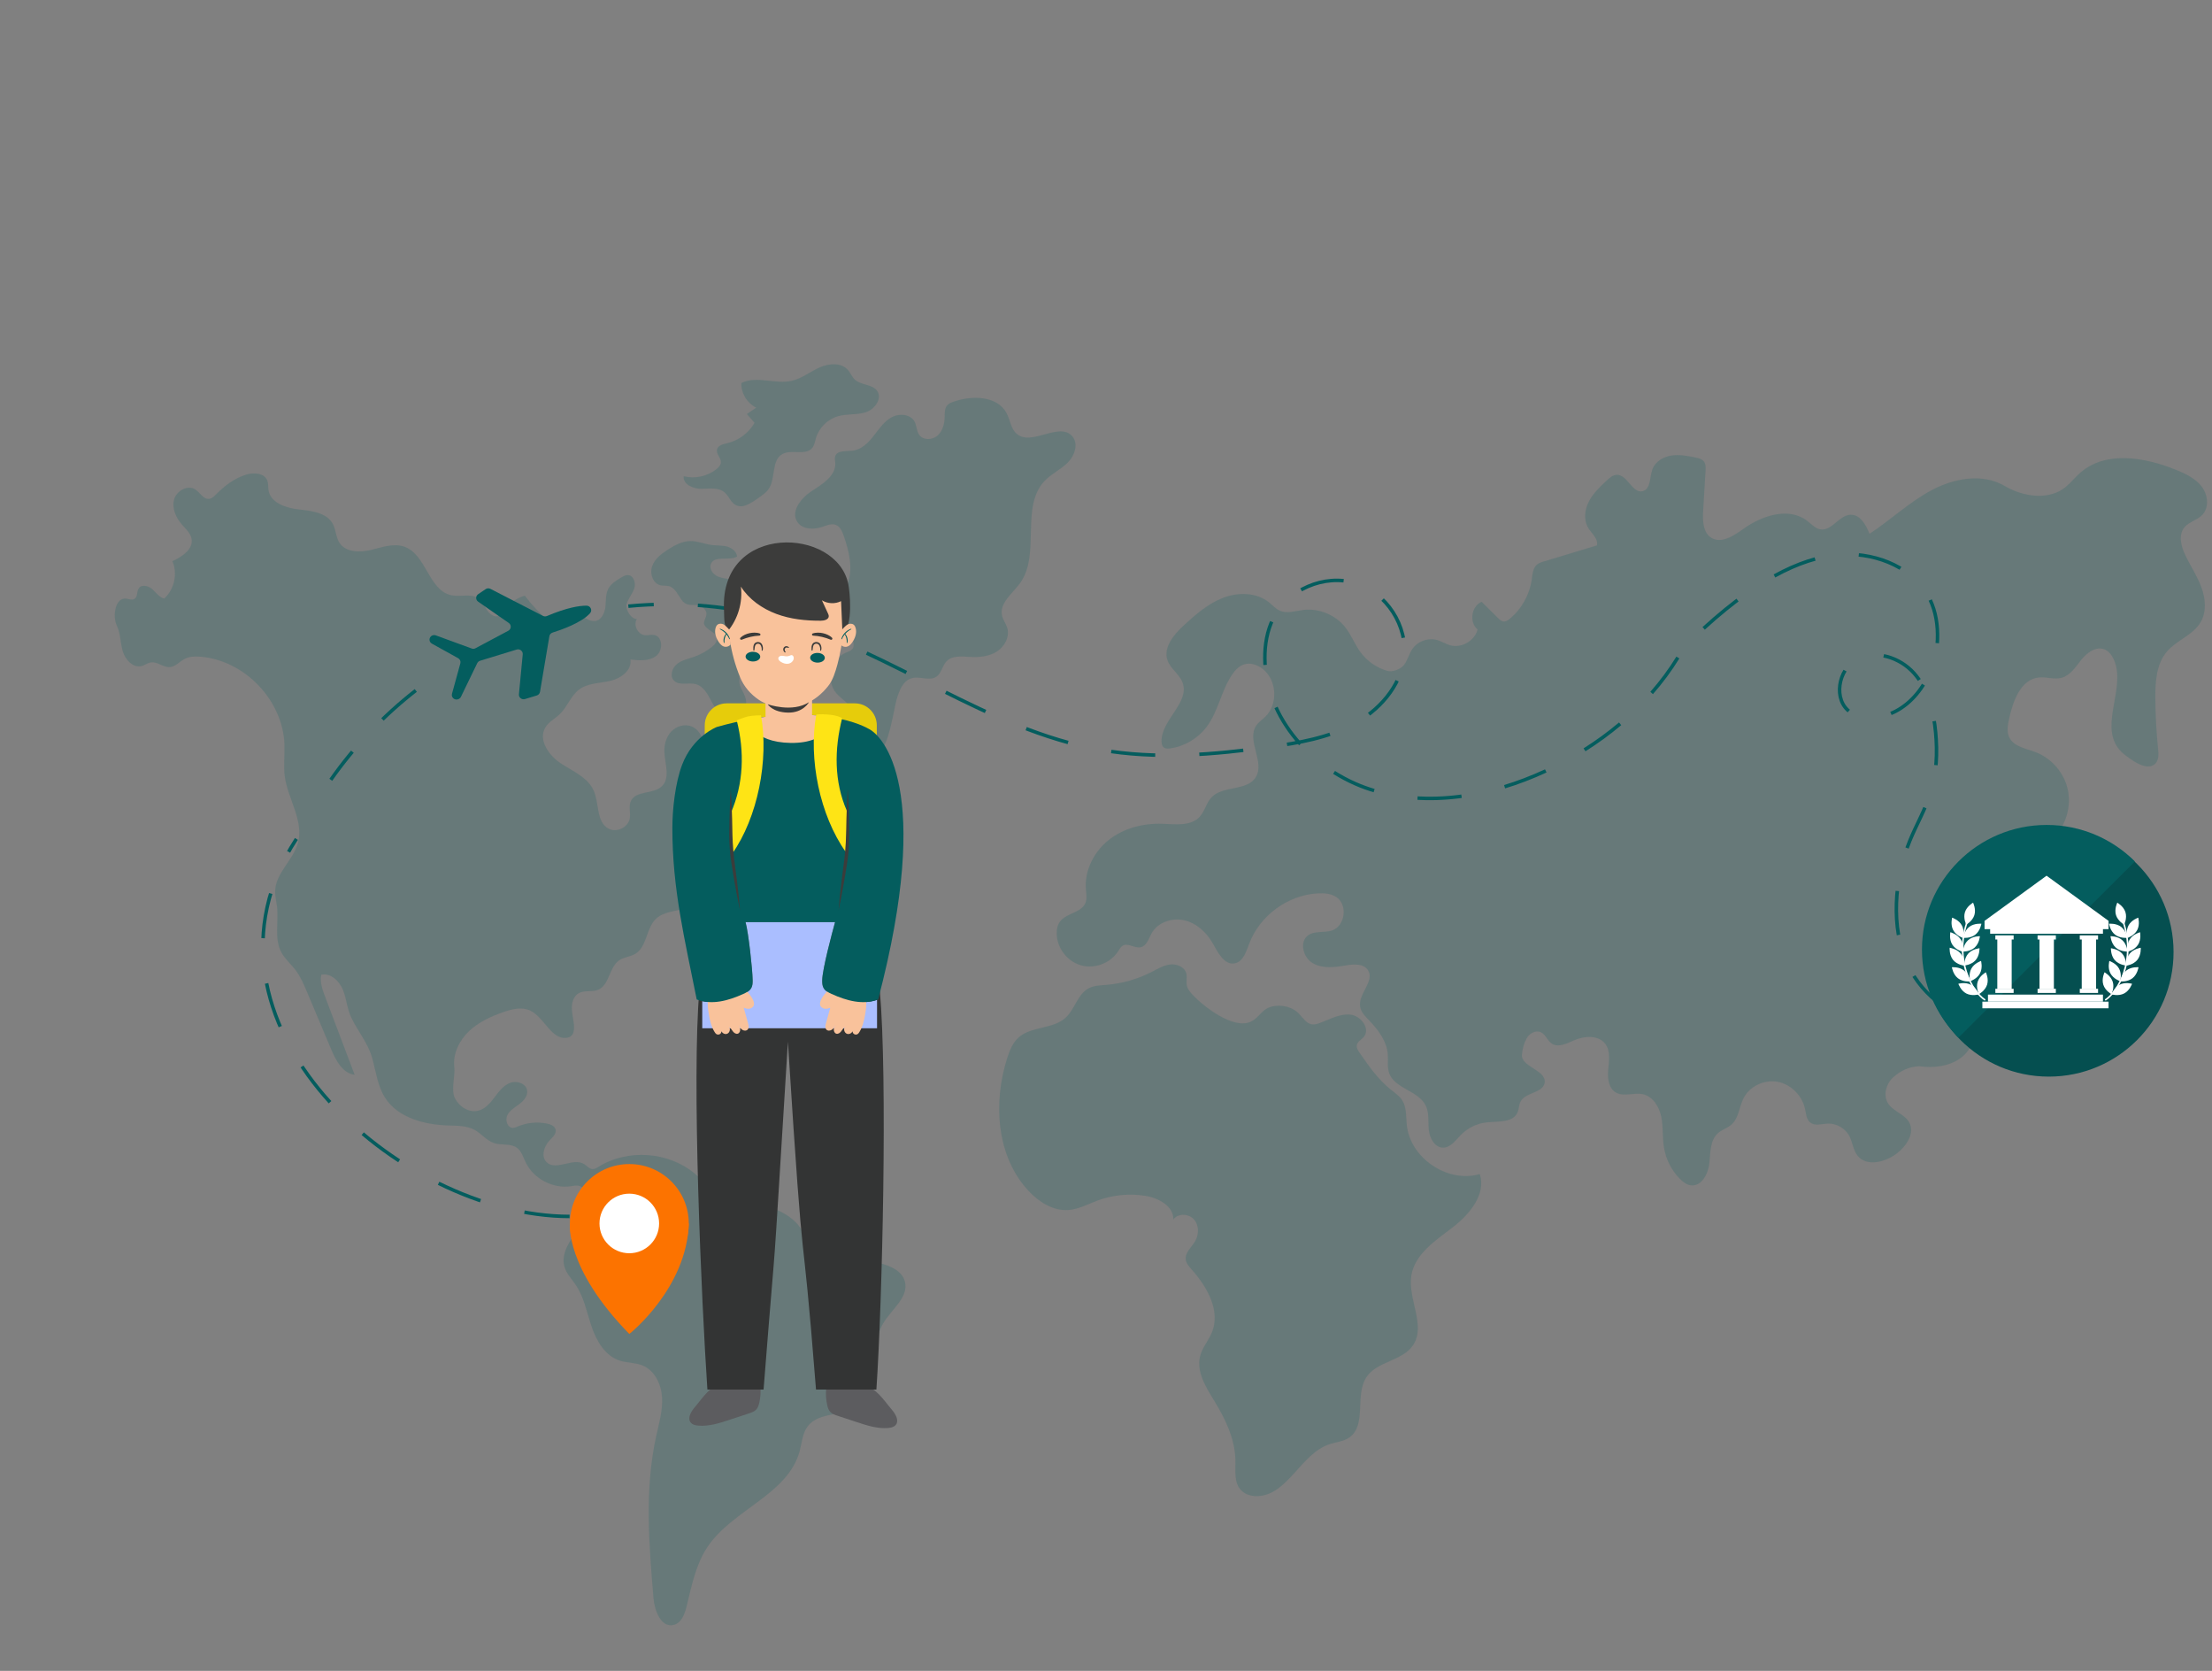 <svg width="633" height="478" viewBox="0 0 633 478" fill="none" xmlns="http://www.w3.org/2000/svg">
<rect x="0" y="0" width="633" height="478" fill="#808080" stroke="none"/>
<g clip-path="url(#clip0_3302_78260)">
<g opacity="0.2">
<path d="M182.244 177.076C181.147 178.858 182.543 181.581 184.631 181.736C185.478 181.799 186.336 181.507 187.172 181.65C189.687 182.087 189.794 186.107 187.769 187.655C185.745 189.203 182.916 188.974 180.385 188.671C180.929 191.718 177.657 194.101 174.637 194.787C171.616 195.473 168.254 195.388 165.766 197.234C163.374 199.005 162.404 202.132 160.284 204.212C158.904 205.563 157.04 206.467 156.054 208.126C153.944 211.674 157.04 216.12 160.492 218.386C163.939 220.657 168.196 222.38 169.879 226.151C171.525 229.847 170.593 235.197 174.178 237.08C176.48 238.287 179.74 236.708 180.215 234.16C180.518 232.512 179.831 230.714 180.524 229.187C181.919 226.108 186.954 227.278 189.399 224.943C191.866 222.587 190.278 218.545 190.129 215.141C190.033 213.024 190.641 210.812 192.101 209.275C193.56 207.738 195.947 207.02 197.913 207.823C202.639 209.769 201.264 217.471 205.127 220.816C206.165 221.72 207.492 222.204 208.739 222.784C214.338 225.39 218.808 230.326 220.848 236.149C221.578 238.234 221.93 240.777 220.497 242.468C219.831 243.255 218.866 243.728 217.891 244.053C211.893 246.031 204.322 243.218 199.586 247.387C199.138 247.781 198.723 248.249 198.568 248.823C198.073 250.626 200.193 252.02 200.806 253.791C201.775 256.567 198.776 259.163 195.942 259.95C193.107 260.737 189.852 260.817 187.721 262.848C184.866 265.577 185.185 270.837 181.802 272.869C180.385 273.72 178.579 273.783 177.21 274.714C174.28 276.703 174.434 281.793 171.163 283.155C169.41 283.889 167.242 283.197 165.59 284.144C164.045 285.032 163.539 287.048 163.646 288.824C163.752 290.601 164.312 292.345 164.269 294.121C164.248 294.988 164.035 295.935 163.342 296.456C163.022 296.696 162.628 296.823 162.229 296.882C157.684 297.573 155.756 290.845 151.536 289.026C149.197 288.016 146.502 288.691 144.093 289.526C140.492 290.771 136.933 292.404 134.179 295.036C131.424 297.669 129.57 301.456 130.002 305.232C130.311 307.902 128.968 311.891 130.226 314.268C131.483 316.645 134.243 318.406 136.853 317.757C138.846 317.262 140.274 315.571 141.51 313.933C142.746 312.295 144.035 310.54 145.947 309.8C147.86 309.061 150.545 309.944 150.849 311.97C151.083 313.534 149.863 314.933 148.595 315.874C147.327 316.821 145.852 317.651 145.164 319.076C144.477 320.501 145.244 322.703 146.827 322.666C147.306 322.655 147.754 322.443 148.196 322.256C150.844 321.14 153.843 320.858 156.656 321.469C157.62 321.677 158.702 322.123 158.973 323.075C159.314 324.272 158.174 325.32 157.306 326.213C155.66 327.905 154.733 330.867 156.438 332.505C159.112 335.074 163.965 331.08 167.13 333.01C167.982 333.532 168.691 334.473 169.687 334.457C170.252 334.447 170.753 334.122 171.232 333.824C179.607 328.591 191.328 329.426 198.877 335.792C200.753 337.372 202.383 339.249 204.413 340.627C208.856 343.637 214.551 343.86 219.735 345.264C224.919 346.668 230.401 350.365 230.427 355.731C237.177 357.157 243.512 359.593 250.257 361.018C253.799 361.768 257.971 363.076 258.93 366.565C260.171 371.091 255.083 374.569 252.718 378.628C248.456 385.951 252.542 397.471 245.547 402.263C241.205 405.241 234.343 403.837 231.152 408.018C229.628 410.017 229.49 412.698 228.84 415.129C225.494 427.601 209.543 431.866 202.404 442.631C199.09 447.63 197.913 453.693 196.49 459.522C195.947 461.751 194.993 464.341 192.756 464.868C189.192 465.713 187.306 460.82 187.002 457.172C185.707 441.716 184.434 425.978 187.785 410.831C188.595 407.167 189.682 403.492 189.458 399.747C189.234 396.003 187.364 392.073 183.891 390.642C181.797 389.781 179.415 389.929 177.268 389.217C173.182 387.861 170.732 383.691 169.336 379.622C167.94 375.553 167.173 371.176 164.77 367.602C163.63 365.906 162.111 364.385 161.536 362.422C160.375 358.47 163.337 354.636 165.702 351.258C168.068 347.881 169.852 342.876 166.912 339.988C166.608 339.691 166.262 339.43 165.862 339.292C165.09 339.02 164.237 339.223 163.427 339.345C158.217 340.148 152.65 337.201 150.396 332.447C149.709 331 149.24 329.335 147.956 328.383C146.129 327.032 143.513 327.724 141.355 327.006C139.24 326.299 137.807 324.336 135.852 323.256C133.587 322.006 130.86 322.065 128.276 321.98C121.403 321.751 113.838 319.794 110.167 313.991C108.068 310.678 107.589 306.641 106.561 302.865C105.335 298.366 102.506 295.276 100.503 291.058C99.326 288.579 99.171 285.729 98.143 283.186C97.115 280.644 94.616 278.262 91.936 278.863C91.489 280.947 92.256 283.08 93.007 285.075C95.831 292.542 98.66 300.004 101.483 307.471C98.042 307.04 96.118 303.392 94.776 300.2C92.485 294.765 90.194 289.329 87.903 283.894C86.95 281.639 85.985 279.352 84.488 277.411C83.188 275.725 81.505 274.31 80.503 272.432C78.409 268.502 79.805 263.683 79.262 259.264C79.086 257.844 78.708 256.44 78.729 255.009C78.809 249.813 83.945 246.079 85.287 241.058C86.976 234.735 82.347 228.549 81.489 222.061C81.095 219.072 81.51 216.035 81.409 213.024C80.977 200.356 70.029 188.9 57.371 187.873C55.868 187.751 54.286 187.772 52.938 188.447C51.436 189.203 50.248 190.74 48.57 190.846C46.684 190.968 45.005 189.197 43.146 189.506C42.24 189.655 41.484 190.277 40.599 190.522C38.154 191.202 35.874 188.793 35.144 186.368C34.414 183.943 34.531 181.267 33.434 178.981C32.081 176.162 33.061 170.769 36.156 171.269C36.955 171.396 37.84 171.753 38.516 171.306C39.438 170.7 39.092 169.21 39.715 168.301C40.541 167.094 42.48 167.583 43.578 168.551C44.675 169.519 45.554 170.87 46.966 171.253C49.886 168.652 50.887 164.131 49.347 160.541C52.091 159.275 55.325 157.159 54.83 154.18C54.553 152.526 53.162 151.329 52.059 150.064C50.344 148.101 49.14 145.41 49.827 142.9C50.514 140.384 53.721 138.602 55.906 140.033C57.28 140.932 58.218 142.894 59.848 142.713C60.674 142.623 61.313 141.969 61.894 141.378C64.318 138.916 67.174 136.773 70.482 135.773C72.698 135.103 75.719 135.353 76.513 137.523C76.822 138.368 76.694 139.304 76.827 140.198C77.381 143.846 81.803 145.33 85.474 145.74C89.145 146.149 93.503 146.639 95.245 149.888C96.145 151.569 96.097 153.659 97.131 155.265C98.905 158.025 102.922 158.1 106.124 157.339C109.32 156.574 112.693 155.297 115.783 156.425C122.005 158.69 122.698 168.987 129.192 170.301C131.872 170.843 135.053 169.625 137.178 171.343C138.228 172.189 138.697 173.545 139.453 174.662C140.21 175.779 141.616 176.736 142.847 176.178C143.545 175.859 143.95 175.151 144.392 174.524C145.772 172.545 147.849 171.067 150.172 170.407C152.266 173.173 154.669 175.704 157.327 177.938C158.164 178.64 159.251 179.353 160.263 178.949C161.611 178.411 161.648 176.39 162.831 175.555C165.042 173.992 167.572 177.97 170.263 177.667C172.031 177.465 173.017 175.481 173.23 173.715C173.443 171.949 173.246 170.061 174.056 168.482C174.812 167.014 176.299 166.088 177.716 165.243C178.345 164.865 179.032 164.472 179.767 164.53C181.392 164.658 182.01 166.854 181.488 168.397C180.966 169.939 179.778 171.205 179.33 172.774C178.867 174.306 180.614 177.178 182.244 177.076Z" fill="#045D5E"/>
<path d="M195.052 171.631C193.982 170.147 193.193 168.158 191.419 167.685C190.646 167.478 189.826 167.616 189.043 167.446C186.821 166.962 185.857 164.063 186.64 161.936C187.423 159.803 189.368 158.34 191.291 157.128C193.209 155.92 195.313 154.809 197.578 154.787C199.634 154.766 201.584 155.644 203.625 155.91C205.074 156.101 206.571 155.979 207.988 156.346C209.405 156.713 210.801 157.766 210.923 159.223C208.558 160.553 204.514 158.803 203.454 161.297C202.927 162.537 203.79 163.994 204.951 164.669C206.118 165.345 207.503 165.472 208.824 165.733C210.593 166.084 212.362 166.749 213.646 168.009C214.93 169.27 215.638 171.227 215.058 172.929C214.589 174.291 213.395 175.833 214.312 176.944C214.908 177.668 216.086 177.641 216.73 178.327C218.062 179.747 215.787 182.098 216.491 183.917C216.826 184.784 217.737 185.252 218.547 185.709C220.977 187.098 223.214 189.464 223.086 192.257C222.953 195.049 219.176 197.304 217.189 195.336C215.91 194.065 215.169 191.39 213.465 191.985C211.504 191.964 211.136 194.873 211.962 196.65C212.788 198.421 214.131 200.399 213.241 202.138C212.074 202.463 210.833 202.484 209.655 202.213C209.597 203.133 209.538 204.048 209.474 204.968C207.071 205.526 205.004 203.229 203.832 201.064C202.66 198.894 201.456 196.325 199.069 195.708C196.992 195.171 194.36 196.251 192.868 194.703C191.616 193.4 192.319 191.102 193.726 189.97C195.132 188.837 196.986 188.475 198.691 187.874C200.481 187.241 202.17 186.31 203.656 185.124C204.45 184.491 205.249 183.635 205.154 182.63C204.983 180.795 202.234 180.364 201.525 178.662C200.971 177.333 203.651 175.524 200.902 173.642C199.037 172.349 196.821 174.083 195.052 171.631Z" fill="#045D5E"/>
<path d="M207.501 140.996C205.812 139.358 203.089 139.81 200.734 139.842C198.374 139.873 195.391 138.581 195.657 136.241C198.859 137.055 202.429 136.283 205.013 134.231C205.641 133.731 206.249 133.087 206.291 132.289C206.366 130.981 204.901 129.88 205.178 128.604C205.439 127.396 206.952 127.061 208.156 126.774C211.395 126.008 214.283 123.849 215.929 120.961C215.194 120.12 214.464 119.275 213.728 118.434C214.624 117.828 215.519 117.227 216.419 116.621C213.798 115.366 212.05 112.488 212.152 109.584C216.488 107.377 221.826 110.021 226.573 108.941C229.44 108.292 231.81 106.351 234.49 105.138C237.165 103.926 240.745 103.644 242.668 105.861C243.398 106.702 243.792 107.808 244.602 108.574C246.376 110.249 249.621 109.84 251.011 111.839C252.535 114.031 250.334 117.094 247.793 117.924C245.252 118.748 242.45 118.333 239.876 119.051C236.861 119.892 234.357 122.365 233.483 125.37C233.206 126.317 233.068 127.354 232.45 128.125C230.569 130.47 226.504 128.433 223.883 129.907C220.633 131.731 222.072 136.97 219.898 139.99C219.392 140.693 218.71 141.24 218.012 141.746C216.579 142.777 213.824 144.926 211.976 144.841C209.349 144.703 209.078 142.527 207.501 140.996Z" fill="#045D5E"/>
<path d="M244.005 206.946C244.053 206.026 244.304 205.106 244.192 204.191C243.872 201.596 240.99 200.266 239.29 198.277C236.296 194.777 237.783 188.512 242.034 186.725C242.79 186.406 243.67 186.161 244.069 185.449C244.378 184.901 244.314 184.22 244.181 183.603C243.286 179.364 239.887 175.46 240.846 171.237C241.166 169.817 241.965 168.562 242.492 167.206C244.229 162.765 243.004 157.755 241.432 153.25C241 152.016 240.425 150.66 239.21 150.171C237.974 149.676 236.61 150.288 235.348 150.719C232.881 151.57 229.669 151.516 228.204 149.357C226.142 146.32 229.258 142.422 232.354 140.438C235.449 138.454 239.285 136.055 239.024 132.391C238.981 131.79 238.821 131.173 238.987 130.593C239.503 128.79 242.098 129.147 243.963 128.939C246.451 128.663 248.416 126.732 249.961 124.764C251.506 122.796 252.934 120.605 255.124 119.392C257.314 118.18 260.585 118.435 261.741 120.653C262.348 121.812 262.263 123.27 263.003 124.349C264.117 125.971 266.738 125.934 268.235 124.663C269.738 123.387 270.286 121.302 270.334 119.334C270.361 118.158 270.281 116.85 271.053 115.962C271.517 115.425 272.204 115.154 272.87 114.92C278.214 113.037 285.443 113.218 288.07 118.233C289.093 120.19 289.274 122.679 290.952 124.115C295.198 127.742 303.083 120.6 306.807 124.759C308.688 126.86 307.574 130.322 305.582 132.316C303.589 134.311 300.904 135.518 298.954 137.555C291.852 144.985 297.926 158.558 291.874 166.866C289.705 169.844 285.907 172.588 286.759 176.168C287.047 177.38 287.867 178.407 288.235 179.598C289.023 182.151 287.489 185.002 285.22 186.422C282.95 187.842 280.137 188.092 277.463 187.927C275.161 187.789 272.497 187.501 270.888 189.156C269.652 190.432 269.445 192.559 267.985 193.57C266.019 194.926 263.275 193.4 260.963 194.011C258.406 194.687 257.292 197.623 256.562 200.165C255.79 202.856 254.287 213.892 251.624 214.881C248.262 216.136 244.005 209.541 244.005 206.946Z" fill="#045D5E"/>
<path d="M341.202 284.501C340.514 283.756 339.848 282.932 339.635 281.942C339.39 280.81 339.779 279.597 339.481 278.475C338.991 276.629 336.79 275.709 334.894 275.916C332.997 276.129 331.308 277.161 329.609 278.033C325.554 280.118 321.09 281.389 316.545 281.762C314.851 281.9 313.088 281.932 311.58 282.714C308.362 284.389 307.606 288.718 304.926 291.165C301.282 294.489 295.097 293.526 291.447 296.845C289.79 298.35 288.927 300.525 288.245 302.653C284.127 315.465 285.139 330.809 294.313 340.67C297.302 343.882 301.42 346.493 305.8 346.158C308.687 345.935 311.314 344.478 314.026 343.467C318.384 341.845 323.162 341.372 327.755 342.106C331.532 342.707 335.858 345.041 335.767 348.86C337.094 347.052 340.147 347.164 341.649 348.828C343.152 350.493 343.141 353.173 341.995 355.099C340.973 356.817 339.092 358.327 339.326 360.311C339.46 361.449 340.285 362.369 341.052 363.225C345.448 368.15 349.294 374.937 346.854 381.064C345.927 383.388 344.164 385.351 343.487 387.76C342.203 392.35 345.139 396.924 347.627 400.992C350.77 406.135 353.455 411.821 353.53 417.847C353.567 420.767 353.109 424.085 355.08 426.245C356.289 427.574 358.197 428.101 359.997 428.011C368.564 427.585 372.214 415.98 380.333 413.209C382.267 412.55 384.43 412.411 386.108 411.252C391.207 407.742 387.616 399.104 391.041 393.956C394.051 389.43 401.26 389.387 404.328 384.904C408.186 379.272 402.81 371.666 403.876 364.927C404.835 358.848 410.647 354.982 415.548 351.248C420.45 347.515 425.346 341.744 423.465 335.883C414.286 338.547 403.577 331.362 402.581 321.869C402.325 319.454 402.57 316.837 401.27 314.784C400.455 313.503 399.145 312.63 397.957 311.684C394.339 308.79 391.654 304.924 389.028 301.116C388.591 300.483 388.132 299.765 388.266 299.01C388.441 297.983 389.571 297.462 390.248 296.669C392.235 294.345 389.475 290.58 386.428 290.266C383.38 289.952 380.541 291.617 377.669 292.67C376.961 292.93 376.209 293.159 375.463 293.053C373.833 292.824 372.864 291.191 371.729 290.005C369.928 288.128 367.211 287.468 364.686 287.814C361.106 288.309 360.637 290.989 357.946 292.276C352.986 294.622 344.377 287.942 341.202 284.501Z" fill="#045D5E"/>
<path d="M435.538 301.567C435.048 305.227 442.485 306.024 442.033 309.689C441.66 312.715 436.561 312.433 435.133 315.13C434.627 316.082 434.696 317.246 434.27 318.236C432.986 321.214 428.751 320.757 425.517 321.081C422.715 321.363 420.03 322.655 418.064 324.666C416.545 326.219 415.096 328.352 412.923 328.314C410.546 328.277 409.119 325.591 408.884 323.23C408.644 320.868 409.028 318.353 407.968 316.231C405.837 311.965 399.012 311.439 397.499 306.918C396.945 305.258 397.281 303.45 397.153 301.706C396.881 297.961 394.494 294.717 391.884 292.01C390.733 290.819 389.454 289.558 389.215 287.915C388.682 284.287 393.434 280.692 391.49 277.576C390.259 275.602 387.366 275.799 385.07 276.198C381.905 276.746 378.437 277.161 375.661 275.544C372.886 273.927 371.745 269.412 374.367 267.555C376.258 266.215 378.906 266.922 381.111 266.215C384.947 264.987 385.778 258.833 382.411 256.631C380.882 255.631 378.948 255.472 377.121 255.573C368.496 256.041 360.419 261.992 357.435 270.082C356.604 272.331 355.715 275.134 353.355 275.586C350.366 276.166 348.56 272.555 347.073 269.906C345.31 266.768 342.438 264.098 338.933 263.285C335.422 262.466 331.32 263.843 329.561 266.986C328.709 268.513 328.155 270.592 326.445 270.981C324.703 271.374 322.763 269.63 321.24 270.56C320.691 270.895 320.377 271.502 320.036 272.05C317.857 275.523 313.27 277.283 309.322 276.155C305.374 275.033 302.407 271.119 302.391 267.024C302.385 265.859 302.614 264.651 303.296 263.699C305.102 261.189 309.45 261.173 310.622 258.312C311.123 257.083 310.846 255.695 310.744 254.371C310.323 248.978 313.094 243.595 317.351 240.25C321.613 236.905 327.185 235.485 332.598 235.665C336.36 235.793 340.76 236.426 343.312 233.666C344.788 232.065 345.193 229.693 346.684 228.113C349.95 224.656 356.849 226.39 359.353 222.348C362.033 218.024 356.642 211.791 359.492 207.578C360.169 206.578 361.213 205.898 362.076 205.063C365.821 201.435 365.416 194.473 361.271 191.304C359.79 190.171 357.819 189.506 356.04 190.059C354.532 190.527 353.403 191.772 352.529 193.08C349.449 197.686 348.618 203.557 345.273 207.977C342.79 211.259 338.975 213.514 334.894 214.099C334.26 214.189 333.557 214.226 333.051 213.833C332.55 213.445 332.406 212.748 332.396 212.11C332.273 205.94 340.574 201.005 338.395 195.234C337.494 192.841 334.964 191.336 334.111 188.926C332.806 185.235 335.896 181.555 338.778 178.901C342.167 175.773 345.731 172.662 350.041 171.019C354.351 169.37 359.604 169.45 363.184 172.348C364.18 173.157 365.049 174.173 366.221 174.694C368.293 175.619 370.669 174.784 372.918 174.502C377.462 173.939 382.235 175.922 385.038 179.539C386.727 181.714 387.702 184.368 389.332 186.586C391.191 189.118 393.903 191.016 396.924 191.905C398.511 192.373 400.962 191.426 401.905 190.07C402.848 188.708 403.232 187.028 404.169 185.666C405.704 183.432 408.746 182.353 411.351 183.129C412.587 183.496 413.695 184.225 414.931 184.586C418.181 185.528 421.99 183.358 422.837 180.087C420.365 178.05 421.042 173.412 423.999 172.168C425.565 173.721 427.126 175.268 428.692 176.821C429.145 177.268 429.651 177.741 430.285 177.8C430.946 177.858 431.548 177.438 432.059 177.018C435.448 174.205 437.728 170.099 438.34 165.743C438.548 164.238 438.655 162.53 439.811 161.541C440.376 161.057 441.111 160.828 441.819 160.616C446.87 159.089 451.921 157.558 456.976 156.031C457.44 154.186 455.549 152.707 454.542 151.095C453.141 148.851 453.455 145.862 454.664 143.506C455.874 141.15 457.84 139.288 459.773 137.475C460.605 136.693 461.548 135.863 462.688 135.842C465.751 135.773 467.088 141.235 470.066 140.512C472.421 139.943 472.048 136.533 472.869 134.257C473.657 132.066 475.948 130.694 478.25 130.332C480.551 129.965 482.901 130.428 485.186 130.885C486.055 131.061 486.997 131.279 487.557 131.965C488.154 132.699 488.127 133.741 488.068 134.688C487.839 138.517 487.61 142.347 487.381 146.176C487.216 148.973 487.317 152.329 489.688 153.829C492.586 155.659 496.188 153.239 498.974 151.25C504.291 147.447 511.925 145 517.114 148.973C518.356 149.925 519.475 151.239 521.025 151.452C524.264 151.893 526.331 147.335 529.602 147.261C532.335 147.197 533.987 150.181 534.999 152.712C541.073 148.723 546.406 143.607 552.825 140.198C559.245 136.789 567.396 135.326 573.656 139.017C579.021 142.176 586.469 143.256 591.216 139.235C592.718 137.964 593.954 136.4 595.446 135.119C602.734 128.875 613.89 130.811 622.777 134.443C625.504 135.555 628.296 136.884 630.076 139.23C631.855 141.575 632.249 145.219 630.198 147.33C628.738 148.83 626.394 149.277 625.078 150.904C623.342 153.058 624.141 156.254 625.329 158.754C626.81 161.871 628.77 164.769 629.964 168.008C631.157 171.247 631.487 175.05 629.735 178.023C627.566 181.704 622.905 183.129 620.124 186.368C617.098 189.889 616.762 194.92 616.783 199.558C616.805 204.451 617.066 209.339 617.566 214.205C617.716 215.678 617.822 217.359 616.805 218.433C615.185 220.135 612.351 218.917 610.39 217.614C608.84 216.583 607.263 215.508 606.144 214.019C600.923 207.052 608.499 196.516 604.871 188.607C604.306 187.379 603.416 186.219 602.148 185.746C599.719 184.842 597.178 186.767 595.569 188.788C593.96 190.814 592.441 193.245 589.937 193.91C587.817 194.468 585.569 193.575 583.395 193.819C578.265 194.404 576.059 200.505 574.956 205.541C574.567 207.328 574.189 209.27 574.978 210.924C576.251 213.594 579.714 214.12 582.484 215.168C586.933 216.854 590.454 220.795 591.621 225.401C592.788 230.007 591.573 235.144 588.462 238.74C587.492 239.862 586.325 240.888 585.324 242C581.52 243.016 580.54 248.324 580.193 252.243C579.847 256.163 578.222 261.083 574.285 261.226C573.081 261.269 571.722 260.843 570.763 261.567C570.177 262.008 569.922 262.774 569.373 263.263C567.593 264.859 565.095 262.567 563.006 261.397C560.811 260.168 557.913 260.306 555.846 261.742C553.779 263.178 552.644 265.843 553.044 268.327C553.806 273.108 559.41 276.049 560.039 280.852C560.188 281.985 560.039 283.149 560.231 284.277C560.758 287.314 563.598 289.42 564.701 292.297C566.144 296.063 564.168 300.541 560.849 302.844C557.53 305.141 553.214 305.578 549.213 305.03C546.406 305.152 543.976 306.253 541.866 308.109C539.757 309.965 538.792 313.321 540.316 315.683C541.797 317.986 545.063 318.72 546.368 321.129C548.009 324.166 545.585 327.841 542.847 329.947C539.533 332.495 534.184 333.883 531.579 330.617C530.284 328.995 530.156 326.74 529.171 324.916C527.988 322.74 525.511 321.336 523.039 321.443C521.313 321.517 519.352 322.193 518.009 321.113C516.933 320.246 516.843 318.688 516.56 317.337C515.772 313.513 512.602 310.231 508.761 309.492C504.92 308.753 500.657 310.737 498.915 314.236C497.685 316.709 497.578 319.858 495.516 321.698C494.366 322.719 492.783 323.15 491.627 324.171C489.331 326.203 489.48 329.729 489.16 332.777C488.841 335.824 486.928 339.467 483.881 339.095C482.64 338.946 481.59 338.122 480.711 337.233C478.351 334.84 476.753 331.713 476.193 328.399C475.698 325.48 475.996 322.459 475.415 319.555C474.835 316.651 473.029 313.662 470.13 313.034C467.557 312.476 464.616 313.874 462.357 312.518C460.242 311.247 459.992 308.311 460.232 305.859C460.466 303.408 460.882 300.685 459.427 298.695C457.499 296.063 453.423 296.307 450.434 297.621C448.356 298.531 445.884 299.802 444.014 298.515C442.805 297.685 442.336 296.004 441.026 295.339C439.513 294.574 437.595 295.637 436.822 297.142C436.018 298.637 435.762 299.892 435.538 301.567Z" fill="#045D5E"/>
</g>
<path d="M118.98 197.529C109.675 204.787 101.45 213.43 94.663 223.085" stroke="#045D5E" strokeWidth="4" stroke-miterlimit="10" strokeLinecap="round" strokeLinejoin="round" stroke-dasharray="12.63 12.63"/>
<path d="M480.152 188.103C471.314 202.449 457.609 213.463 442.315 220.558C426.723 227.791 408.589 231.092 392.212 225.862C375.839 220.632 362.076 205.492 361.958 188.317C361.932 184.447 362.585 180.522 364.295 177.044C368.401 168.692 378.936 164.115 387.851 166.808C396.766 169.502 402.994 179.146 401.778 188.372C400.698 196.548 394.515 203.355 387.233 207.238C379.951 211.121 371.635 212.535 363.463 213.674C347.317 215.926 330.822 217.321 314.769 214.477C282.523 208.761 255.506 186.689 224.069 177.512C209.758 173.334 194.65 171.997 179.811 173.417" stroke="#045D5E" strokeWidth="4.21" stroke-miterlimit="10" strokeLinecap="round" strokeLinejoin="round" stroke-dasharray="12.63 12.63"/>
<path d="M487.534 179.767C504.643 164.137 517.648 159.025 527.53 158.613C537.412 158.203 548.101 162.659 552.337 171.587C553.99 175.067 554.569 178.986 554.441 182.837C554.089 193.448 546.644 204.641 536.038 205.28C533.78 205.418 531.417 205.044 529.544 203.774C524.497 200.354 525.925 191.532 531.296 188.643C536.666 185.755 543.73 188.067 547.768 192.632C551.806 197.197 553.346 203.454 553.913 209.519C554.454 215.305 554.217 221.233 552.475 226.776C550.983 231.533 548.427 235.88 546.541 240.493C544.22 246.164 542.913 252.245 542.699 258.368C542.487 264.439 543.374 270.632 545.981 276.118C550.342 285.296 559.648 291.943 569.754 293.094C579.861 294.246 590.425 289.867 596.746 281.905" stroke="#045D5E" strokeWidth="4.21" stroke-miterlimit="10" strokeLinecap="round" strokeLinejoin="round" stroke-dasharray="12.63 12.63"/>
<path d="M596.857 283.033C587.462 283.033 579.847 275.425 579.847 266.041C579.847 256.656 587.462 249.049 596.857 249.049C606.251 249.049 613.867 256.656 613.867 266.041C613.867 275.425 606.251 283.033 596.857 283.033Z" fill="#FC7300"/>
<path d="M579.847 266.04C579.847 266.04 578.422 278.835 596.857 297.66C596.857 297.66 613.339 284.619 613.867 266.04H579.847Z" fill="#FC7300"/>
<path d="M596.844 274.563C592.133 274.563 588.313 270.748 588.313 266.041C588.313 261.335 592.133 257.52 596.844 257.52C601.556 257.52 605.375 261.335 605.375 266.041C605.375 270.748 601.556 274.563 596.844 274.563Z" fill="white"/>
<path d="M145.599 178.222L136.828 172.121C136.073 171.597 136.079 170.496 136.841 169.981L138.964 168.545C139.374 168.267 139.906 168.235 140.348 168.462L155.366 176.19C155.725 176.376 156.157 176.385 156.529 176.225C162.337 173.762 165.898 173.26 167.855 173.27C168.972 173.273 169.597 174.575 168.873 175.407C166.455 178.196 160.301 180.294 158.126 180.969C157.649 181.116 157.297 181.519 157.214 182.003L154.53 197.929C154.447 198.416 154.092 198.819 153.608 198.963L150.233 199.989C149.32 200.268 148.414 199.548 148.5 198.617L149.586 187.197C149.676 186.267 148.766 185.547 147.854 185.825L137.379 189.03C137.024 189.139 136.732 189.389 136.572 189.718L131.9 199.356C131.753 199.663 131.487 199.9 131.164 200.018L131.109 200.037C130.088 200.415 129.06 199.5 129.345 198.473L131.737 189.772C131.894 189.197 131.634 188.589 131.103 188.295L123.587 184.13C122.652 183.612 122.69 182.284 123.651 181.82C123.981 181.66 124.365 181.641 124.711 181.769L134.974 185.521C135.339 185.656 135.743 185.627 136.082 185.444L145.465 180.441C146.336 179.974 146.406 178.781 145.599 178.222Z" fill="#045D5E"/>
<path d="M162.998 348C113.998 348 50.928 292.004 84.821 240" stroke="#045D5E" strokeWidth="4" strokeLinecap="round" stroke-dasharray="13 13"/>
<path d="M180.095 366.998C170.701 366.998 163.085 359.39 163.085 350.006C163.085 340.621 170.701 333.014 180.095 333.014C189.49 333.014 197.105 340.621 197.105 350.006C197.105 359.39 189.49 366.998 180.095 366.998Z" fill="#FC7300"/>
<path d="M163.085 350.005C163.085 350.005 161.66 362.8 180.095 381.625C180.095 381.625 196.577 368.584 197.105 350.005H163.085Z" fill="#FC7300"/>
<path d="M180.083 358.528C175.371 358.528 171.552 354.712 171.552 350.006C171.552 345.3 175.371 341.484 180.083 341.484C184.794 341.484 188.613 345.3 188.613 350.006C188.613 354.712 184.794 358.528 180.083 358.528Z" fill="white"/>
<path d="M198.46 403.023C197.576 404.159 196.753 405.794 197.634 406.929C198.136 407.575 199.017 407.774 199.834 407.844C202.892 408.103 205.905 407.128 208.819 406.165C210.67 405.554 212.524 404.94 214.375 404.329C215.099 404.089 215.854 403.83 216.383 403.279C216.873 402.764 217.103 402.057 217.267 401.366C217.651 399.729 217.75 398.024 217.555 396.354C217.539 396.21 217.51 396.05 217.398 395.957C217.292 395.871 217.142 395.868 217.004 395.871C214.993 395.916 212.985 395.957 210.974 396.002C209.315 396.037 206.789 395.612 205.242 396.226C202.616 397.262 200.263 400.967 198.46 403.023Z" fill="#5C5C5F"/>
<path d="M255.543 403.699C256.427 404.835 257.25 406.469 256.369 407.605C255.866 408.251 254.986 408.449 254.169 408.52C251.111 408.779 248.098 407.803 245.184 406.84C243.333 406.229 241.479 405.615 239.628 405.004C238.904 404.764 238.148 404.505 237.62 403.955C237.13 403.44 236.9 402.733 236.736 402.042C236.352 400.404 236.253 398.699 236.448 397.03C236.464 396.886 236.493 396.726 236.605 396.633C236.711 396.547 236.861 396.543 236.999 396.547C239.01 396.591 241.018 396.633 243.029 396.678C244.687 396.713 247.214 396.288 248.761 396.902C251.386 397.938 253.74 401.642 255.543 403.699Z" fill="#5C5C5F"/>
<path d="M207.975 252.491H244.615C248.092 252.491 250.91 249.676 250.91 246.202V207.503C250.91 204.029 248.092 201.214 244.615 201.214H207.971C204.494 201.214 201.676 204.029 201.676 207.503V246.202C201.676 249.676 204.497 252.491 207.975 252.491Z" fill="#E6CC0B"/>
<path d="M218.509 397.519C222.941 341.184 220.283 381.518 225.474 298.016C230.418 376.118 229.079 341.181 233.514 397.519H250.794C252.497 372.392 254.018 308.297 251.764 283.222H200.15C197.896 308.297 200.73 372.392 202.433 397.519H218.509Z" fill="#333434"/>
<path d="M212.707 284.345C213.578 283.948 214.507 283.5 214.984 282.672C215.372 281.997 215.394 281.178 215.381 280.397C215.33 277.218 214.2 266.863 213.351 263.799H238.969C238.12 266.863 235.344 277.218 235.293 280.397C235.28 281.178 235.302 281.997 235.69 282.672C236.167 283.504 237.096 283.948 237.967 284.345C242.091 286.223 246.738 287.544 250.98 286.034V294.172H200.961V286.405C204.849 287.281 208.993 286.037 212.707 284.345Z" fill="#AABEFF"/>
<path d="M235.771 288.526C236.364 288.724 237.007 288.513 237.597 288.305C237.187 289.78 236.774 291.257 236.364 292.732C236.191 293.356 236.05 294.117 236.508 294.571C236.918 294.978 237.632 294.898 238.096 294.555C238.561 294.213 238.833 293.676 239.089 293.161C238.858 293.602 238.625 294.06 238.605 294.555C238.589 295.051 238.858 295.595 239.335 295.726C239.864 295.87 240.386 295.477 240.719 295.045C241.049 294.61 241.308 294.095 241.776 293.81C241.308 294.45 241.644 295.505 242.394 295.761C243.146 296.017 244.052 295.387 244.075 294.594C243.879 294.962 243.969 295.457 244.28 295.739C244.59 296.017 245.093 296.056 245.439 295.825C245.634 295.694 245.775 295.496 245.9 295.297C246.88 293.752 247.283 291.92 247.597 290.119C247.978 287.937 248.206 285.509 246.957 283.679C246.073 282.381 244.565 281.616 243.031 281.28C240.389 280.701 238.484 281.699 236.71 283.574C235.765 284.572 233.203 287.662 235.771 288.526Z" fill="#F9C29B"/>
<path d="M214.659 288.526C214.066 288.724 213.423 288.513 212.833 288.305C213.243 289.78 213.656 291.257 214.066 292.732C214.239 293.356 214.38 294.117 213.922 294.571C213.512 294.978 212.798 294.898 212.334 294.555C211.87 294.213 211.597 293.676 211.341 293.161C211.572 293.602 211.806 294.06 211.825 294.555C211.841 295.051 211.572 295.595 211.095 295.726C210.566 295.87 210.044 295.477 209.711 295.045C209.381 294.61 209.122 294.095 208.655 293.81C209.122 294.45 208.786 295.505 208.037 295.761C207.284 296.017 206.378 295.387 206.355 294.594C206.551 294.962 206.461 295.457 206.15 295.739C205.84 296.017 205.337 296.056 204.991 295.825C204.796 295.694 204.655 295.496 204.53 295.297C203.55 293.752 203.147 291.92 202.833 290.119C202.452 287.937 202.224 285.509 203.473 283.679C204.357 282.381 205.865 281.616 207.399 281.28C210.041 280.701 211.946 281.699 213.72 283.574C214.665 284.572 217.227 287.662 214.659 288.526Z" fill="#F9C29B"/>
<path d="M195.181 218.835C193.224 224.04 192.408 231.503 192.408 236.922C192.408 254.438 195.914 268.532 199.376 285.924C203.702 287.616 208.48 286.27 212.707 284.344C213.578 283.947 214.506 283.503 214.983 282.671C215.371 281.996 215.393 281.177 215.38 280.397C215.329 277.217 214.199 266.862 213.35 263.798H238.968C238.12 266.862 235.343 277.217 235.292 280.397C235.279 281.177 235.302 281.996 235.689 282.671C236.166 283.503 237.095 283.947 237.966 284.344C242.193 286.27 246.971 287.616 251.297 285.924C267.116 225.713 252.735 210.419 248.456 208.436C248.456 208.436 234.133 199.748 205.117 207.979C205.114 207.979 198.271 210.611 195.181 218.835Z" fill="#045D5E"/>
<path d="M238.766 205.311C233.021 204.265 224.711 203.83 213.811 205.909C213.811 205.909 215.172 212.374 226.286 212.537C237.613 212.704 238.766 205.311 238.766 205.311Z" fill="#F9C29B"/>
<path d="M210.827 206.069C213.088 214.987 212.832 224.184 209.13 232.603V235.095C209.13 238.7 209.46 244.327 209.46 244.327C216.889 233.844 220.056 217.274 217.77 204.636C217.77 204.636 215.33 204.658 214.074 204.949C212.819 205.24 210.827 206.069 210.827 206.069Z" fill="#FEE415"/>
<path d="M240.998 205.436C238.738 214.355 238.658 223.59 242.359 232.012V234.504C242.359 238.109 242.03 243.736 242.03 243.736C234.6 233.253 231.299 217.08 233.582 204.442C233.582 204.442 234.636 204.195 237.233 204.442C239.833 204.685 240.998 205.436 240.998 205.436Z" fill="#FEE415"/>
<path d="M241.264 167.238C242.494 174.138 241.178 184.547 239.663 190.017C239.048 192.24 238.385 194.54 236.938 196.338C229.787 205.218 220.35 202.336 217.254 200.276C214.827 198.657 212.896 196.447 211.791 193.75C208.966 186.866 207.836 179.295 208.531 171.886C208.531 171.886 209.066 155.08 226.563 156.388C226.566 156.388 239.212 155.719 241.264 167.238Z" fill="#F9C29B"/>
<path d="M217.41 181.224C216.939 181.055 216.44 180.991 215.95 180.988C215.457 180.981 214.97 181.039 214.493 181.138C214.016 181.244 213.548 181.397 213.106 181.608C212.665 181.819 212.239 182.088 211.883 182.443C211.749 182.581 211.749 182.798 211.886 182.936C211.989 183.038 212.139 183.064 212.264 183.009L212.277 183.003C212.681 182.837 213.081 182.686 213.491 182.552C213.901 182.421 214.317 182.303 214.74 182.203C215.585 182.005 216.437 181.88 217.311 181.839H217.321C217.497 181.829 217.631 181.682 217.625 181.506C217.615 181.378 217.529 181.269 217.41 181.224Z" fill="#3C3C3B"/>
<path d="M225.715 185.124C225.538 184.996 225.318 184.852 225.023 184.856C224.735 184.859 224.479 185.019 224.312 185.239C224.142 185.463 224.091 185.774 224.162 186.029C224.226 186.289 224.386 186.513 224.607 186.647C224.671 186.685 224.751 186.666 224.789 186.602C224.818 186.551 224.812 186.49 224.776 186.449L224.77 186.442C224.648 186.298 224.565 186.125 224.546 185.956C224.527 185.783 224.559 185.623 224.655 185.495C224.748 185.361 224.898 185.265 225.049 185.239C225.199 185.211 225.391 185.275 225.599 185.348C225.663 185.371 225.734 185.335 225.756 185.271C225.779 185.211 225.759 185.153 225.715 185.124Z" fill="#3C3C3B"/>
<path d="M213.363 187.814C213.35 188.582 214.279 189.219 215.435 189.238C216.591 189.257 217.542 188.653 217.555 187.885C217.567 187.117 216.639 186.481 215.483 186.461C214.327 186.442 213.376 187.047 213.363 187.814Z" fill="#045D5E"/>
<path d="M231.843 188.141C231.83 188.908 232.759 189.545 233.915 189.564C235.071 189.583 236.022 188.979 236.035 188.211C236.048 187.443 235.119 186.807 233.963 186.788C232.804 186.768 231.856 187.376 231.843 188.141Z" fill="#045D5E"/>
<path d="M232.671 181.842C233.546 181.884 234.397 182.008 235.243 182.207C235.665 182.306 236.082 182.424 236.492 182.555C236.901 182.69 237.302 182.84 237.705 183.006L237.718 183.013C237.894 183.086 238.099 183.003 238.173 182.824C238.227 182.69 238.195 182.543 238.099 182.447C237.744 182.088 237.318 181.823 236.876 181.612C236.431 181.397 235.963 181.247 235.489 181.142C235.012 181.042 234.522 180.982 234.032 180.991C233.542 180.998 233.046 181.058 232.572 181.228C232.406 181.289 232.322 181.471 232.38 181.634C232.425 181.759 232.54 181.839 232.665 181.845L232.671 181.842Z" fill="#3C3C3B"/>
<path d="M234.975 186.073C235.154 185.571 235.08 185.062 234.907 184.586C234.818 184.349 234.677 184.106 234.437 183.927C234.209 183.757 233.934 183.674 233.658 183.658C233.383 183.648 233.101 183.719 232.858 183.876C232.614 184.032 232.438 184.275 232.352 184.528C232.176 185.04 232.237 185.523 232.233 185.971C232.233 186.054 232.301 186.124 232.384 186.124C232.461 186.124 232.522 186.07 232.534 185.996C232.614 185.526 232.611 185.056 232.768 184.691C232.851 184.515 232.957 184.362 233.111 184.272C233.261 184.176 233.45 184.138 233.639 184.141C233.825 184.148 234.014 184.199 234.164 184.301C234.302 184.394 234.414 184.563 234.507 184.749C234.597 184.938 234.661 185.146 234.696 185.357C234.738 185.568 234.744 185.785 234.706 185.98L234.702 185.996C234.69 186.073 234.738 186.144 234.814 186.16C234.885 186.176 234.952 186.137 234.975 186.073Z" fill="#3C3C3B"/>
<path d="M218.226 186.074C218.399 185.578 218.332 185.079 218.172 184.606C218.089 184.369 217.961 184.132 217.727 183.943C217.506 183.768 217.231 183.675 216.955 183.662C216.68 183.652 216.395 183.726 216.161 183.889C215.924 184.052 215.761 184.302 215.681 184.551C215.524 185.057 215.578 185.53 215.578 185.975C215.578 186.058 215.645 186.128 215.732 186.128C215.809 186.128 215.87 186.074 215.882 186C215.959 185.536 215.959 185.073 216.107 184.708C216.183 184.532 216.286 184.375 216.43 184.286C216.574 184.187 216.757 184.148 216.939 184.151C217.122 184.155 217.301 184.212 217.445 184.318C217.576 184.414 217.682 184.586 217.768 184.772C217.855 184.961 217.916 185.165 217.948 185.377C217.989 185.584 217.993 185.799 217.961 185.994L217.957 186.01C217.945 186.087 217.996 186.157 218.069 186.17C218.14 186.176 218.204 186.135 218.226 186.074Z" fill="#3C3C3B"/>
<path d="M224.816 187.747C224.426 187.712 224.041 187.587 223.651 187.606C223.26 187.626 222.831 187.837 222.744 188.217C222.642 188.656 223.02 189.056 223.394 189.302C224.032 189.724 224.803 189.996 225.559 189.881C226.315 189.762 227.023 189.183 227.128 188.429C227.17 188.134 227.109 187.811 226.901 187.597C226.616 187.303 226.353 187.421 226.049 187.555C225.665 187.722 225.242 187.786 224.816 187.747Z" fill="white"/>
<path d="M219.069 199.467H232.387V208.139H219.069V199.467Z" fill="#F9C29B"/>
<path d="M219.691 201.47C219.691 201.47 226.717 203.987 231.504 200.878C231.504 200.878 229.848 203.981 225.429 203.862C221.013 203.747 219.691 201.47 219.691 201.47Z" fill="#3C3C3B"/>
<path d="M208.279 180.559C211.19 177.059 212.577 172.335 212.019 167.818C214.347 171.468 218.075 174.097 222.132 175.617C226.189 177.133 230.576 177.603 234.912 177.574C235.873 177.568 237.141 177.251 237.163 176.292C237.17 176.004 237.045 175.729 236.926 175.466C236.35 174.222 235.774 172.974 235.2 171.73C236.827 172.738 238.979 172.834 240.689 171.976C240.795 175.089 241.003 178.56 241.109 181.672C244.314 178.732 243.129 169.017 242.764 167.172C239.511 150.711 206.073 149.486 207.178 174.318C207.302 177.133 207.065 178.636 208.279 180.559Z" fill="#3C3C3B"/>
<path d="M209.064 184.387C208.613 184.956 207.783 185.19 207.098 184.944C206.563 184.752 206.157 184.313 205.82 183.859C204.933 182.657 204.376 181.102 204.77 179.662C204.866 179.304 205.029 178.949 205.318 178.716C205.795 178.325 206.515 178.354 207.069 178.632C207.62 178.911 208.568 179.979 209.09 180.564L209.064 184.387Z" fill="#F9C29B"/>
<path d="M206.042 180.026C206.631 180.321 207.172 180.705 207.617 181.181C208.072 181.651 208.424 182.208 208.687 182.813C208.706 182.857 208.76 182.88 208.808 182.861C208.85 182.841 208.872 182.797 208.86 182.752C208.677 182.087 208.302 181.482 207.829 180.983C207.348 180.487 206.759 180.087 206.106 179.873C206.061 179.857 206.016 179.883 206 179.927C205.987 179.966 206.003 180.011 206.042 180.026Z" fill="#045D5E"/>
<path d="M207.816 181.27C207.486 181.6 207.265 182.031 207.14 182.483C207.025 182.937 207.002 183.42 207.13 183.871C207.143 183.919 207.194 183.948 207.242 183.935C207.284 183.922 207.313 183.884 207.31 183.842C207.284 183.407 207.31 182.975 207.422 182.559C207.524 182.14 207.71 181.747 207.944 181.379C207.969 181.341 207.957 181.289 207.918 181.264C207.889 181.235 207.844 181.241 207.816 181.27Z" fill="#045D5E"/>
<path d="M240.566 184.401C241.017 184.97 241.846 185.204 242.532 184.957C243.067 184.766 243.473 184.327 243.809 183.873C244.696 182.67 245.254 181.116 244.86 179.676C244.764 179.318 244.6 178.963 244.312 178.729C243.835 178.336 243.115 178.368 242.561 178.646C242.01 178.925 241.062 179.993 240.54 180.578L240.566 184.401Z" fill="#F9C29B"/>
<path d="M243.518 179.888C242.865 180.102 242.276 180.502 241.796 180.998C241.322 181.5 240.947 182.105 240.764 182.767C240.752 182.815 240.78 182.866 240.828 182.879C240.873 182.892 240.918 182.869 240.937 182.828C241.203 182.226 241.555 181.667 242.007 181.196C242.452 180.72 242.99 180.336 243.582 180.042C243.624 180.022 243.64 179.971 243.621 179.93C243.602 179.891 243.557 179.875 243.518 179.888Z" fill="#045D5E"/>
<path d="M241.674 181.389C241.911 181.756 242.097 182.15 242.196 182.569C242.308 182.985 242.334 183.417 242.308 183.852C242.305 183.903 242.343 183.944 242.394 183.948C242.439 183.951 242.478 183.922 242.487 183.88C242.615 183.429 242.593 182.946 242.478 182.492C242.353 182.041 242.132 181.609 241.802 181.28C241.77 181.248 241.716 181.248 241.684 181.28C241.655 181.312 241.652 181.357 241.674 181.389Z" fill="#045D5E"/>
<path d="M211.762 260.434C211.538 257.526 211.221 254.634 210.865 251.749C210.699 250.303 210.497 248.863 210.311 247.421C210.113 245.988 209.946 244.555 209.837 243.115C209.709 241.679 209.635 240.236 209.6 238.794C209.555 237.354 209.559 235.889 209.511 234.44C209.44 231.532 209.334 228.625 209.129 225.717C208.928 228.625 208.819 231.532 208.748 234.44C208.707 235.899 208.684 237.341 208.675 238.81C208.684 240.275 208.752 241.736 208.864 243.198C208.995 244.657 209.168 246.116 209.398 247.558C209.635 248.991 209.86 250.431 210.116 251.861C210.609 254.724 211.137 257.587 211.762 260.434Z" fill="#3C3C3B"/>
<path d="M239.964 260.434C240.588 257.587 241.117 254.724 241.61 251.858C241.866 250.425 242.087 248.988 242.327 247.555C242.558 246.113 242.734 244.654 242.862 243.195C242.974 241.734 243.041 240.272 243.051 238.807C243.041 237.338 243.019 235.896 242.977 234.437C242.907 231.529 242.798 228.622 242.596 225.714C242.394 228.622 242.285 231.529 242.215 234.437C242.167 235.889 242.17 237.351 242.125 238.791C242.09 240.233 242.013 241.676 241.888 243.112C241.779 244.552 241.61 245.985 241.414 247.418C241.229 248.861 241.027 250.3 240.86 251.746C240.505 254.634 240.185 257.529 239.964 260.434Z" fill="#3C3C3B"/>
</g>
<g clip-path="url(#clip1_3302_78260)">
<path d="M621.999 272.356C621.999 292.039 606.02 308 586.302 308C566.585 308 550.605 292.044 550.605 272.356C550.605 252.672 566.585 236.711 586.302 236.711C606.02 236.716 621.999 252.672 621.999 272.356Z" fill="#054F50"/>
<path d="M585.697 236C565.985 236 550 251.956 550 271.645C550 281.486 553.993 290.396 560.458 296.847L610.936 246.442C604.476 239.991 595.553 236 585.697 236Z" fill="#045D5E"/>
<path d="M603.4 265.813H567.91V263.445L585.655 250.524L603.4 263.445V265.813Z" fill="white"/>
<path d="M601.797 264.392H569.516V267.115H601.797V264.392Z" fill="white"/>
<path d="M601.793 284.536H568.891V286.549H601.793V284.536Z" fill="white"/>
<path d="M603.4 286.554H567.289V288.451H603.4V286.554Z" fill="white"/>
<path d="M576.233 267.59H571.004V268.771H576.233V267.59Z" fill="white"/>
<path d="M576.233 282.879H571.004V284.06H576.233V282.879Z" fill="white"/>
<path d="M575.675 268.181H571.562V282.965H575.675V268.181Z" fill="white"/>
<path d="M588.315 267.59H583.086V268.771H588.315V267.59Z" fill="white"/>
<path d="M588.315 282.879H583.086V284.06H588.315V282.879Z" fill="white"/>
<path d="M587.753 268.181H583.641V282.965H587.753V268.181Z" fill="white"/>
<path d="M600.393 267.59H595.164V268.771H600.393V267.59Z" fill="white"/>
<path d="M600.393 282.879H595.164V284.06H600.393V282.879Z" fill="white"/>
<path d="M599.835 268.181H595.723V282.965H599.835V268.181Z" fill="white"/>
<path d="M564.997 261.802C564.453 263.536 562.664 264.526 562.664 264.526C562.664 264.526 561.755 262.696 562.298 260.962C562.842 259.223 564.631 258.238 564.631 258.238C564.631 258.238 565.54 260.068 564.997 261.802Z" fill="white"/>
<path d="M565.261 267.398C563.823 268.512 561.793 268.301 561.793 268.301C561.793 268.301 562.091 266.283 563.529 265.164C564.968 264.05 567.002 264.261 567.002 264.261C567.002 264.261 566.704 266.283 565.261 267.398Z" fill="white"/>
<path d="M558.942 266.091C559.793 267.696 561.732 268.339 561.732 268.339C561.732 268.339 562.29 266.375 561.433 264.77C560.582 263.161 558.639 262.522 558.639 262.522C558.639 262.522 558.09 264.482 558.942 266.091Z" fill="white"/>
<path d="M565.084 271.078C563.732 272.298 561.688 272.235 561.688 272.235C561.688 272.235 561.837 270.199 563.188 268.983C564.54 267.763 566.584 267.826 566.584 267.826C566.584 267.826 566.435 269.857 565.084 271.078Z" fill="white"/>
<path d="M558.685 270.236C559.656 271.778 561.638 272.273 561.638 272.273C561.638 272.273 562.047 270.275 561.08 268.733C560.108 267.191 558.127 266.696 558.127 266.696C558.127 266.696 557.713 268.699 558.685 270.236Z" fill="white"/>
<path d="M565.349 274.685C564.146 276.049 562.107 276.227 562.107 276.227C562.107 276.227 562.025 274.19 563.227 272.821C564.43 271.457 566.465 271.279 566.465 271.279C566.465 271.279 566.551 273.321 565.349 274.685Z" fill="white"/>
<path d="M558.889 274.588C560.03 276.005 562.059 276.269 562.059 276.269C562.059 276.269 562.237 274.238 561.097 272.821C559.957 271.404 557.927 271.135 557.927 271.135C557.927 271.135 557.754 273.167 558.889 274.588Z" fill="white"/>
<path d="M566.601 278.474C565.74 280.078 563.802 280.712 563.802 280.712C563.802 280.712 563.253 278.748 564.11 277.144C564.966 275.539 566.909 274.905 566.909 274.905C566.909 274.905 567.458 276.87 566.601 278.474Z" fill="white"/>
<path d="M560.289 279.853C561.723 280.972 563.758 280.77 563.758 280.77C563.758 280.77 563.469 278.748 562.031 277.629C560.597 276.51 558.562 276.711 558.562 276.711C558.562 276.711 558.856 278.734 560.289 279.853Z" fill="white"/>
<path d="M568.635 281.716C568.082 283.45 566.288 284.425 566.288 284.425C566.288 284.425 565.388 282.591 565.942 280.861C566.495 279.127 568.289 278.152 568.289 278.152C568.289 278.152 569.188 279.982 568.635 281.716Z" fill="white"/>
<path d="M562.68 284.214C564.296 285.055 566.259 284.488 566.259 284.488C566.259 284.488 565.604 282.557 563.993 281.712C562.377 280.871 560.414 281.438 560.414 281.438C560.414 281.438 561.068 283.369 562.68 284.214Z" fill="white"/>
<path d="M567.905 286.222C567.886 286.217 567.867 286.207 567.848 286.198C566.318 285.189 564.019 282.571 562.595 278.508C561.464 275.285 560.56 270.117 562.672 263.772C562.71 263.656 562.831 263.594 562.951 263.632C563.066 263.671 563.129 263.796 563.09 263.911C559.497 274.704 564.572 283.508 568.088 285.823C568.189 285.89 568.218 286.03 568.151 286.131C568.103 286.217 567.997 286.251 567.905 286.222Z" fill="white"/>
<path d="M605.533 261.802C606.076 263.536 607.866 264.526 607.866 264.526C607.866 264.526 608.775 262.696 608.231 260.962C607.688 259.223 605.898 258.238 605.898 258.238C605.898 258.238 604.989 260.068 605.533 261.802Z" fill="white"/>
<path d="M605.268 267.398C606.706 268.512 608.741 268.301 608.741 268.301C608.741 268.301 608.443 266.283 607.004 265.164C605.566 264.05 603.531 264.261 603.531 264.261C603.531 264.261 603.829 266.283 605.268 267.398Z" fill="white"/>
<path d="M611.59 266.091C610.738 267.696 608.8 268.339 608.8 268.339C608.8 268.339 608.242 266.375 609.098 264.77C609.954 263.166 611.893 262.522 611.893 262.522C611.893 262.522 612.446 264.482 611.59 266.091Z" fill="white"/>
<path d="M605.453 271.078C606.805 272.298 608.849 272.235 608.849 272.235C608.849 272.235 608.7 270.199 607.348 268.983C605.997 267.763 603.957 267.826 603.957 267.826C603.957 267.826 604.097 269.857 605.453 271.078Z" fill="white"/>
<path d="M611.856 270.236C610.889 271.778 608.902 272.273 608.902 272.273C608.902 272.273 608.493 270.275 609.46 268.733C610.432 267.191 612.414 266.696 612.414 266.696C612.414 266.696 612.823 268.699 611.856 270.236Z" fill="white"/>
<path d="M605.188 274.685C606.39 276.049 608.425 276.227 608.425 276.227C608.425 276.227 608.512 274.185 607.309 272.821C606.106 271.457 604.072 271.279 604.072 271.279C604.072 271.279 603.985 273.321 605.188 274.685Z" fill="white"/>
<path d="M611.644 274.588C610.504 276.005 608.479 276.269 608.479 276.269C608.479 276.269 608.301 274.238 609.441 272.821C610.581 271.404 612.606 271.135 612.606 271.135C612.606 271.135 612.784 273.167 611.644 274.588Z" fill="white"/>
<path d="M603.936 278.474C604.797 280.078 606.735 280.712 606.735 280.712C606.735 280.712 607.284 278.748 606.428 277.144C605.567 275.539 603.628 274.905 603.628 274.905C603.628 274.905 603.075 276.87 603.936 278.474Z" fill="white"/>
<path d="M610.242 279.853C608.808 280.972 606.773 280.77 606.773 280.77C606.773 280.77 607.067 278.753 608.5 277.629C609.934 276.51 611.969 276.711 611.969 276.711C611.969 276.711 611.68 278.734 610.242 279.853Z" fill="white"/>
<path d="M601.897 281.716C602.45 283.45 604.244 284.425 604.244 284.425C604.244 284.425 605.144 282.591 604.59 280.861C604.037 279.127 602.243 278.152 602.243 278.152C602.243 278.152 601.348 279.982 601.897 281.716Z" fill="white"/>
<path d="M607.851 284.214C606.235 285.055 604.277 284.488 604.277 284.488C604.277 284.488 604.932 282.557 606.543 281.712C608.159 280.871 610.122 281.438 610.122 281.438C610.122 281.438 609.468 283.369 607.851 284.214Z" fill="white"/>
<path d="M602.628 286.222C602.647 286.217 602.666 286.207 602.685 286.198C604.215 285.189 606.51 282.571 607.933 278.508C609.064 275.285 609.968 270.117 607.856 263.771C607.818 263.656 607.698 263.594 607.577 263.632C607.462 263.671 607.399 263.795 607.438 263.911C611.036 274.704 605.961 283.508 602.445 285.823C602.344 285.89 602.31 286.03 602.382 286.13C602.435 286.217 602.536 286.25 602.628 286.222Z" fill="white"/>
</g>
<defs>
<clipPath id="clip0_3302_78260">
<rect width="633" height="478" fill="white"/>
</clipPath>
<clipPath id="clip1_3302_78260">
<rect width="72" height="72" fill="white" transform="translate(550 236)"/>
</clipPath>
</defs>
</svg>
